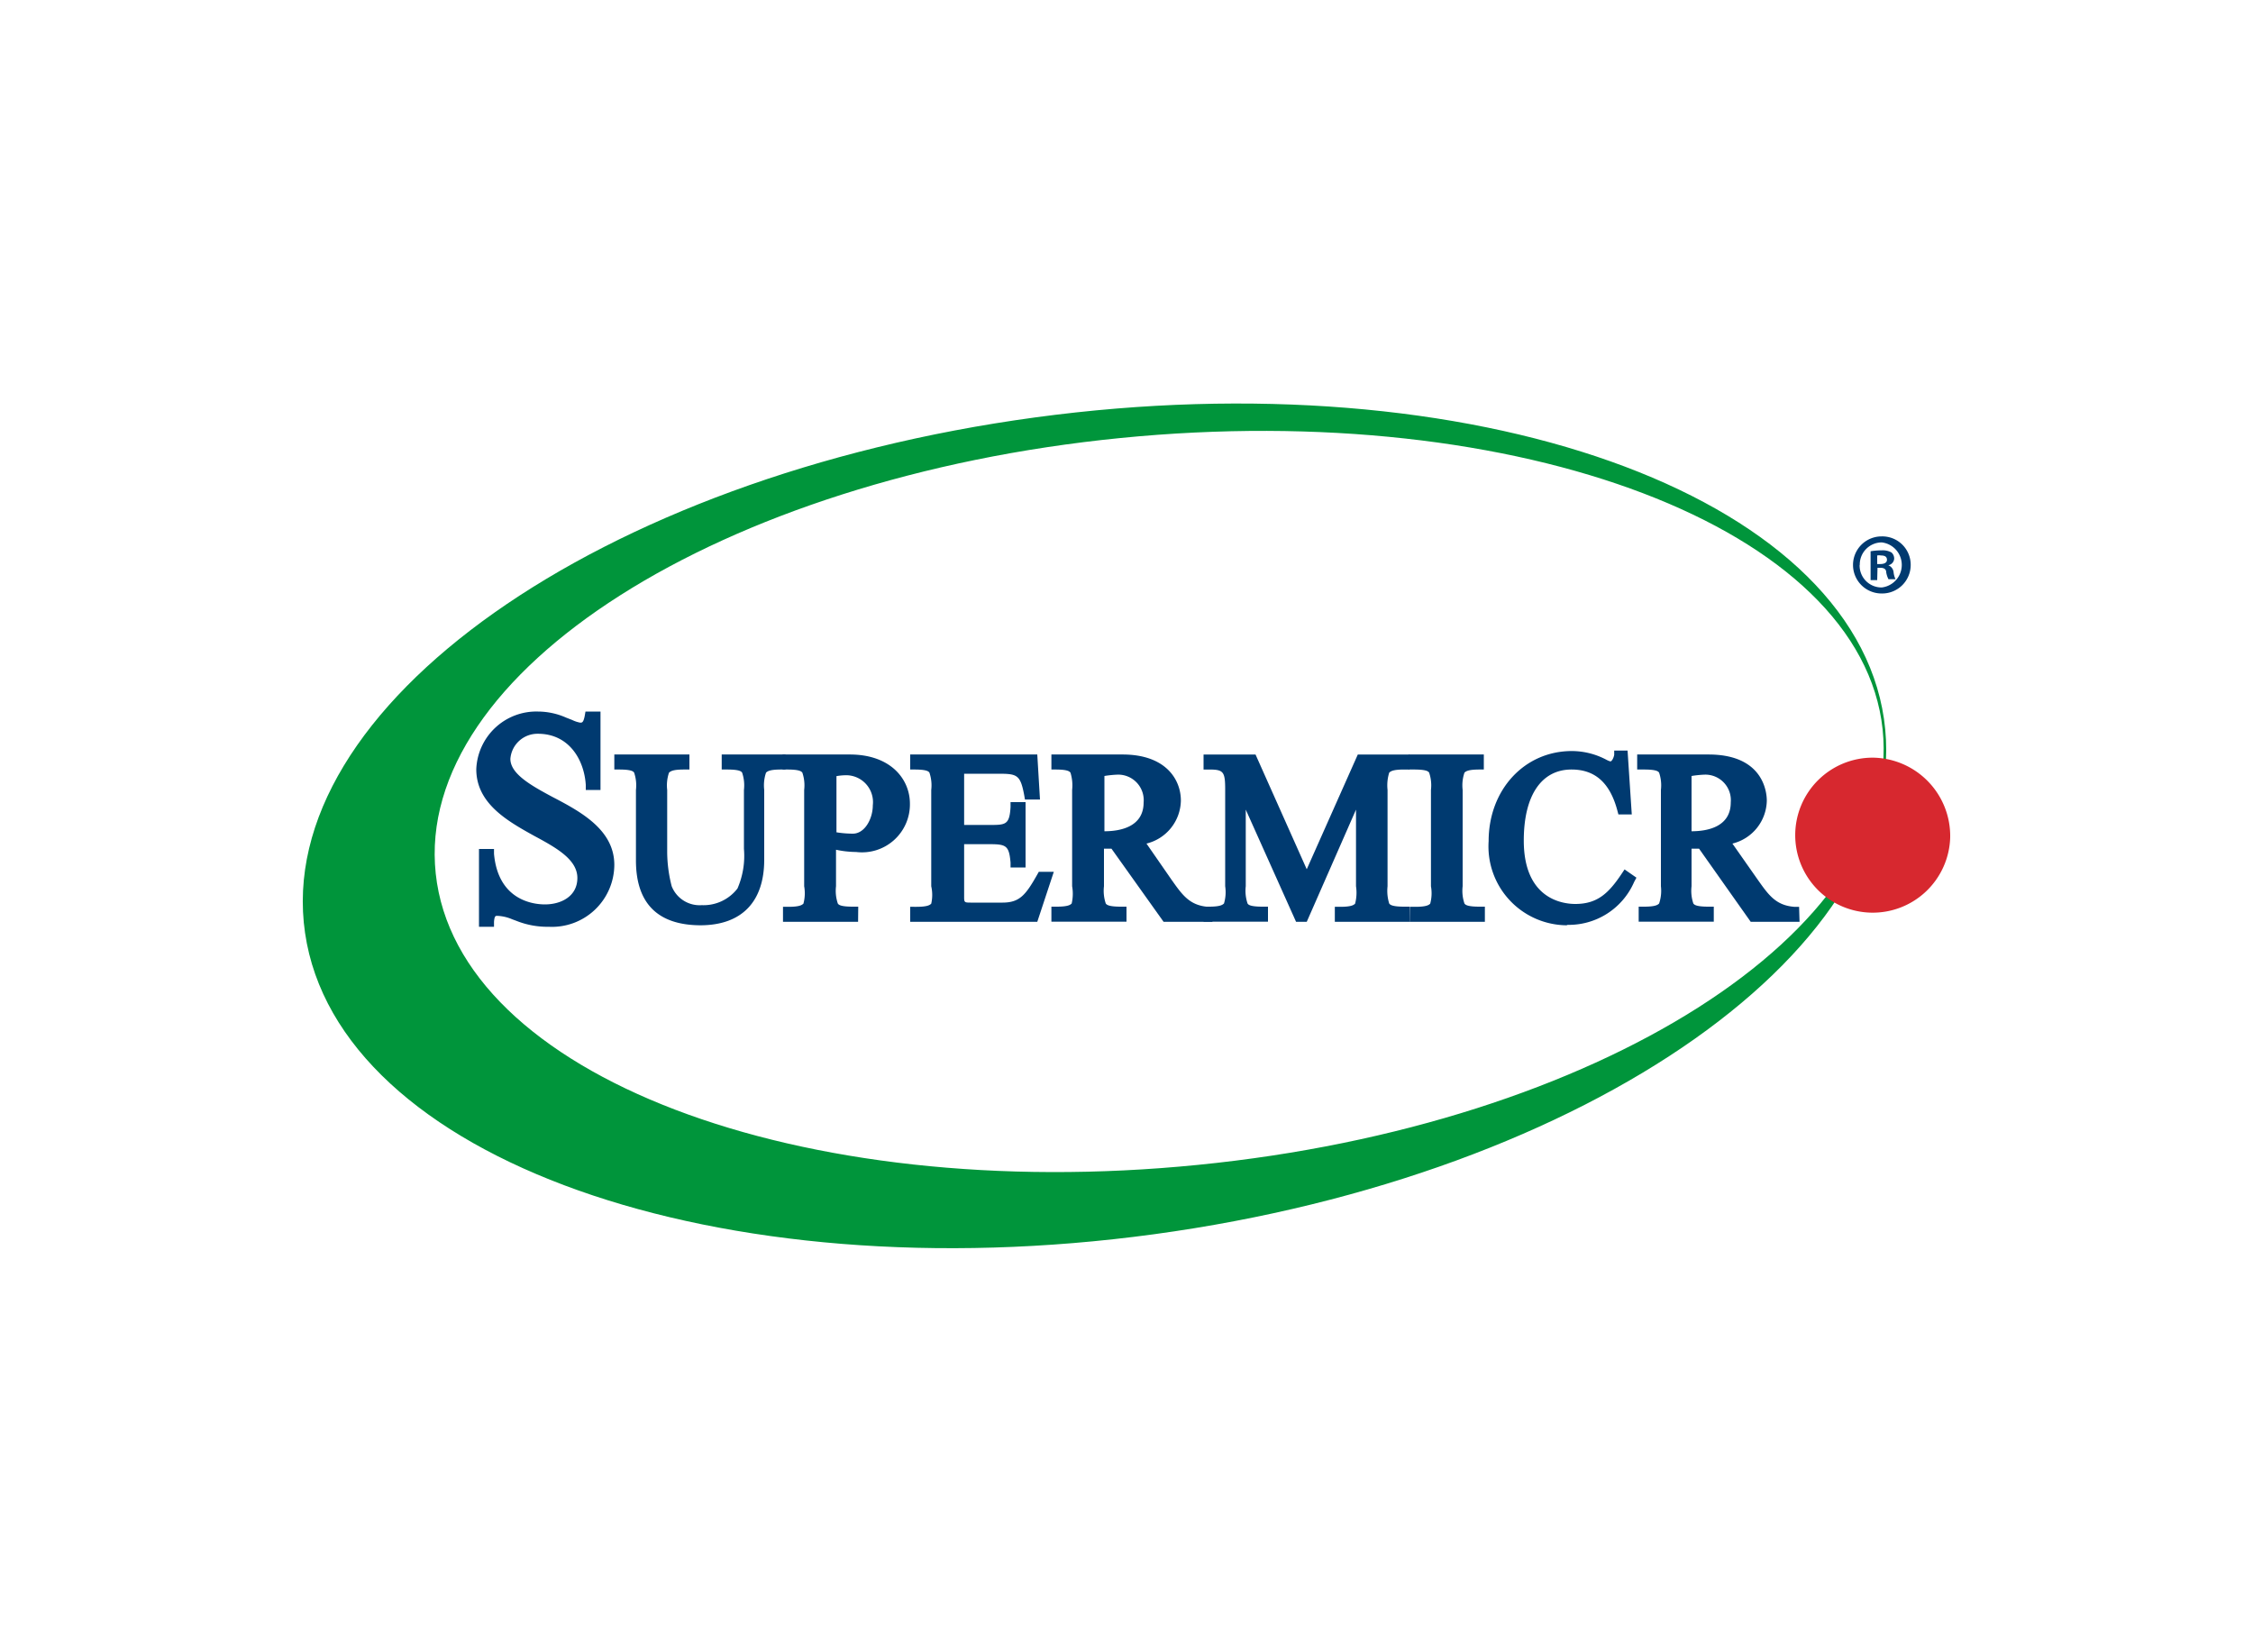 <svg id="Layer_1" data-name="Layer 1" xmlns="http://www.w3.org/2000/svg" viewBox="0 0 150 110"><defs><style>.cls-1{fill:#00953b;}.cls-2{fill:#003a70;}.cls-3{fill:#d7282f;}</style></defs><path class="cls-1" d="M125.43,47.85c-2.19-15-27.49-24-56.52-20.06s-50.79,19.3-48.6,34.32,27.49,24,56.51,20.06,50.79-19.3,48.61-34.32M79.76,77.55c-26.6,2.66-49.32-6-50.75-19.39s19-26.36,45.59-29,49.32,6,50.74,19.39-19,26.36-45.58,29"/><path class="cls-2" d="M39.66,52.23h-.34c-.14-2.07-1.44-3.74-3.54-3.74a2.16,2.16,0,0,0-2.2,2c0,2.73,6.92,3.21,6.92,7.06a3.76,3.76,0,0,1-4,3.76,5.19,5.19,0,0,1-2-.38,4.41,4.41,0,0,0-1.36-.35c-.44,0-.53.34-.57.73h-.34V56.87h.34a3.67,3.67,0,0,0,3.75,3.7,2.24,2.24,0,0,0,2.52-2.12c0-3-6.73-3.35-6.73-7.24a3.62,3.62,0,0,1,3.75-3.49,4.24,4.24,0,0,1,1.72.38,4.93,4.93,0,0,0,1.09.37c.46,0,.57-.35.65-.75h.34Z"/><path class="cls-2" d="M36.51,61.7a5.58,5.58,0,0,1-2.14-.4l-.27-.1a2.84,2.84,0,0,0-1-.23c-.1,0-.18,0-.21.4l0,.33h-1V56.52h1l0,.32c.28,3.13,2.66,3.37,3.39,3.37,1.08,0,2.16-.54,2.16-1.76s-1.38-2-2.85-2.79c-1.81-1-3.88-2.17-3.88-4.45a4,4,0,0,1,4.11-3.84,4.65,4.65,0,0,1,1.86.4l.41.16a2.08,2.08,0,0,0,.54.18c.12,0,.21,0,.3-.45l.05-.29h1v5.22H39l0-.34c-.11-1.69-1.13-3.4-3.18-3.4a1.81,1.81,0,0,0-1.84,1.67c0,1,1.37,1.77,2.83,2.55,1.92,1,4.09,2.2,4.09,4.51a4.15,4.15,0,0,1-4.35,4.12m-3.37-1.45a3.56,3.56,0,0,1,1.21.28l.27.1a5,5,0,0,0,1.89.35,3.41,3.41,0,0,0,3.64-3.4c0-1.88-1.89-2.89-3.72-3.88-1.65-.88-3.2-1.72-3.2-3.18a2.51,2.51,0,0,1,2.55-2.39,3.73,3.73,0,0,1,3.53,2.41V48.6a.93.93,0,0,1-.64.23,2.37,2.37,0,0,1-.82-.24c-.12-.05-.25-.11-.4-.16a3.91,3.91,0,0,0-1.59-.35,3.27,3.27,0,0,0-3.39,3.13c0,1.86,1.79,2.86,3.51,3.83s3.22,1.8,3.22,3.41a2.61,2.61,0,0,1-2.88,2.48,4,4,0,0,1-3.74-2.43v1.93a.87.87,0,0,1,.56-.18"/><path class="cls-2" d="M42.7,52.59c0-1.32,0-1.72-1.44-1.72v-.28h4.31v.28c-1.43,0-1.43.4-1.43,1.72v4.15a9.77,9.77,0,0,0,.24,2.32,2.37,2.37,0,0,0,2.37,1.51,3.18,3.18,0,0,0,2.68-1.28,5.59,5.59,0,0,0,.49-2.83V52.59c0-1.32,0-1.72-1.44-1.72v-.28H52v.28c-1.44,0-1.44.4-1.44,1.72v4.64c0,1.89-.71,4-3.9,4s-4-1.91-4-4Z"/><path class="cls-2" d="M46.67,61.6c-2.87,0-4.33-1.45-4.33-4.32V52.59a2.63,2.63,0,0,0-.12-1.15c-.06-.1-.23-.21-1-.21H40.9v-1h5v1h-.36c-.73,0-.89.11-1,.21a2.63,2.63,0,0,0-.12,1.15v4.15A9.25,9.25,0,0,0,44.72,59a2,2,0,0,0,2,1.26,2.85,2.85,0,0,0,2.38-1.11,5.46,5.46,0,0,0,.43-2.64V52.59a2.63,2.63,0,0,0-.12-1.15c-.06-.1-.23-.21-1-.21h-.36v-1h4.25v1H52c-.73,0-.9.11-1,.21a2.63,2.63,0,0,0-.12,1.15v4.64c0,2.82-1.51,4.37-4.26,4.37M42.74,51a2.56,2.56,0,0,1,.31,1.64v4.69c0,2.29,1,3.42,3.05,3.59A2.59,2.59,0,0,1,44,59.17a9.82,9.82,0,0,1-.26-2.43V52.59A2.56,2.56,0,0,1,44.09,51Zm6.62,9a3.31,3.31,0,0,1-1.22.75,2.8,2.8,0,0,0,1.22-.75m.6-9a1.48,1.48,0,0,1,.29.81,1.4,1.4,0,0,1,.28-.81Z"/><path class="cls-2" d="M55.33,51.36a4.07,4.07,0,0,1,1-.14,2.14,2.14,0,0,1,2.09,2.36c0,1.13-.68,2.25-1.68,2.25a6.93,6.93,0,0,1-1.45-.16Zm0,4.77a7.66,7.66,0,0,0,1.7.24,2.84,2.84,0,0,0,3.15-2.87c0-1.54-1.21-2.91-3.6-2.91H52.46v.28c1.43,0,1.43.4,1.43,1.72V59c0,1.32,0,1.72-1.43,1.72V61h4.31v-.28c-1.44,0-1.44-.4-1.44-1.72Z"/><path class="cls-2" d="M57.13,61.37h-5v-1h.36c.72,0,.89-.11,1-.21A2.63,2.63,0,0,0,53.54,59V52.59a2.63,2.63,0,0,0-.12-1.15c-.07-.1-.24-.21-1-.21H52.1v-1h4.48c2.73,0,4,1.65,4,3.27A3.19,3.19,0,0,1,57,56.72a6.55,6.55,0,0,1-1.34-.15V59a2.63,2.63,0,0,0,.12,1.15c.06.1.23.21,1,.21h.36Zm-3.19-.72h1.35A2.56,2.56,0,0,1,55,59V51.09l.26-.07.29-.07H53.93a2.49,2.49,0,0,1,.32,1.64V59a2.56,2.56,0,0,1-.31,1.64M57.1,51a2.59,2.59,0,0,1,1.72,2.61A2.79,2.79,0,0,1,57.61,56a2.44,2.44,0,0,0,2.21-2.47c0-1.09-.72-2.35-2.72-2.53m-1.41,4.41a7,7,0,0,0,1.09.09c.8,0,1.33-1,1.33-1.89a1.79,1.79,0,0,0-1.74-2,3.82,3.82,0,0,0-.68.06Z"/><path class="cls-2" d="M63.83,55.28h2c1.21,0,1.68-.12,1.77-1.53h.28v3.64h-.28c-.12-1.38-.53-1.54-1.77-1.54h-2v3.81c0,.64.19.78.83.78h2.08c1.34,0,1.83-.64,2.63-2h.29L68.8,61H61v-.28c1.44,0,1.44-.4,1.44-1.72V52.59c0-1.32,0-1.72-1.44-1.72v-.28h7.77l.13,2.28h-.3c-.29-1.59-.71-1.71-2.14-1.71H63.83Z"/><path class="cls-2" d="M69.06,61.37H60.6v-1H61c.73,0,.9-.11,1-.21A2.63,2.63,0,0,0,62,59V52.59a2.63,2.63,0,0,0-.12-1.15c-.06-.1-.23-.21-1-.21H60.6v-1h8.46l.18,3h-1l-.05-.29c-.26-1.39-.48-1.43-1.79-1.43H64.19v3.41h1.68c1.08,0,1.34,0,1.41-1.19l0-.33h1v4.35h-1l0-.33c-.1-1.13-.29-1.22-1.42-1.22H64.19v3.46c0,.42,0,.43.47.43h2.08c1.15,0,1.55-.51,2.32-1.87l.1-.18h1Zm-1.33-.72h.81l.24-.73a2.28,2.28,0,0,1-1,.73m-5.29,0H63.9c-.27-.15-.42-.45-.42-1V51h-1a2.56,2.56,0,0,1,.31,1.64V59a2.56,2.56,0,0,1-.31,1.64m4.38-5.08a1.31,1.31,0,0,1,.74.4v-.8a1.31,1.31,0,0,1-.74.4m1-4.62a1.3,1.3,0,0,1,.64.47l0-.47Z"/><path class="cls-2" d="M73.18,51.3a8.54,8.54,0,0,1,1.25-.14,2.05,2.05,0,0,1,2.07,2.2c0,1.75-1.53,2.28-3,2.28h-.33ZM80.37,61v-.28c-1.4-.11-2-.88-2.7-2l-2-2.83a2.78,2.78,0,0,0,2.51-2.64c0-.92-.54-2.71-3.52-2.71H70.3v.28c1.44,0,1.44.4,1.44,1.72V59c0,1.32,0,1.72-1.44,1.72V61h4.32v-.28c-1.44,0-1.44-.4-1.44-1.72V56.15h1L77.66,61Z"/><path class="cls-2" d="M80.72,61.37H77.47L74,56.5h-.5V59a2.63,2.63,0,0,0,.12,1.15c.07.1.24.21,1,.21H75v1H70v-1h.35c.73,0,.9-.11,1-.21A2.85,2.85,0,0,0,71.38,59V52.59a2.85,2.85,0,0,0-.11-1.15c-.07-.1-.24-.21-1-.21H70v-1h4.74c2.86,0,3.88,1.65,3.88,3.07a3,3,0,0,1-2.29,2.86L78,58.57c.71,1,1.19,1.7,2.42,1.8l.33,0Zm-2.88-.72h1.08A5.52,5.52,0,0,1,77.38,59l-2.25-3.23a4,4,0,0,1-.64.17Zm-6.06,0h1.35A2.56,2.56,0,0,1,72.82,59V51l.29,0H71.78a2.56,2.56,0,0,1,.32,1.64V59a2.56,2.56,0,0,1-.32,1.64M75.39,51a2.46,2.46,0,0,1,1.46,2.37,2.37,2.37,0,0,1-1.45,2.28l.23,0c.66-.14,2.22-.65,2.22-2.29,0-.51-.19-2-2.46-2.31m-1.86.61v3.68c1,0,2.61-.26,2.61-1.92a1.7,1.7,0,0,0-1.71-1.85,7,7,0,0,0-.9.09"/><path class="cls-2" d="M82.61,52.29h0V59c0,1.32,0,1.72,1.44,1.72V61H80.49v-.28c1.44,0,1.44-.4,1.44-1.72V52.57c0-1.26-.16-1.7-1.44-1.7v-.28h2.87L87,58.74l3.63-8.15h2.86v.28c-1.44,0-1.44.4-1.44,1.72V59c0,1.32,0,1.72,1.44,1.72V61H89.2v-.28c1.44,0,1.44-.4,1.44-1.72V52.29h0L86.74,61H86.5Z"/><path class="cls-2" d="M93.87,61.37h-5v-1h.35c.73,0,.9-.11,1-.21A2.85,2.85,0,0,0,90.28,59v-5.1L87,61.37h-.71L82.94,53.9V59a2.63,2.63,0,0,0,.12,1.15c.06.1.23.21,1,.21h.36v1H80.13v-1h.36c.73,0,.89-.11,1-.21A2.63,2.63,0,0,0,81.57,59V52.57c0-1.2-.11-1.34-1.08-1.34h-.36v-1h3.46L87,57.87l3.4-7.64h3.44v1h-.35c-.73,0-.9.11-1,.21a2.85,2.85,0,0,0-.11,1.15V59a2.85,2.85,0,0,0,.11,1.15c.07.1.24.21,1,.21h.35Zm-3.19-.72H92A2.56,2.56,0,0,1,91.72,59V52.59A2.56,2.56,0,0,1,92,51H90.89l-.44,1H91V59a2.49,2.49,0,0,1-.32,1.64m-8.71,0h.57a1.48,1.48,0,0,1-.29-.82,1.41,1.41,0,0,1-.28.82m.29-8.72h.59l3.77,8.48.38-.87L83.13,51H81.89a1.54,1.54,0,0,1,.37,1"/><path class="cls-2" d="M97.06,59c0,1.32,0,1.72,1.44,1.72V61H94.19v-.28c1.44,0,1.44-.4,1.44-1.72V52.59c0-1.32,0-1.72-1.44-1.72v-.28H98.5v.28c-1.44,0-1.44.4-1.44,1.72Z"/><path class="cls-2" d="M98.86,61.37h-5v-1h.36c.73,0,.9-.11,1-.21A2.63,2.63,0,0,0,95.27,59V52.59a2.63,2.63,0,0,0-.12-1.15c-.06-.1-.23-.21-1-.21h-.36v-1h5v1H98.5c-.73,0-.9.11-1,.21a2.63,2.63,0,0,0-.12,1.15V59a2.63,2.63,0,0,0,.12,1.15c.07.1.23.21,1,.21h.36Zm-3.19-.72H97A2.56,2.56,0,0,1,96.71,59V52.59A2.56,2.56,0,0,1,97,51H95.67A2.56,2.56,0,0,1,96,52.59V59a2.56,2.56,0,0,1-.32,1.64"/><path class="cls-2" d="M108.34,53.9h-.23c-.48-1.78-1.5-3-3.4-3s-3.53,1.63-3.53,5.09,2,4.58,3.78,4.58,2.46-.79,3.38-2.16l.22.16a4.37,4.37,0,0,1-4.19,2.67A4.91,4.91,0,0,1,99.47,56c0-3.09,2.08-5.64,5.18-5.64a4.56,4.56,0,0,1,2.16.55,1.11,1.11,0,0,0,.44.16c.34,0,.54-.39.6-.73h.26Z"/><path class="cls-2" d="M104.37,61.6A5.25,5.25,0,0,1,99.11,56c0-3.42,2.38-6,5.54-6a4.93,4.93,0,0,1,2.32.59l0,0a1.18,1.18,0,0,0,.25.1c.08,0,.2-.19.25-.43l0-.29h.89l.28,4.25h-.89l-.07-.26c-.49-1.84-1.48-2.73-3.05-2.73-2,0-3.18,1.72-3.18,4.73,0,3.92,2.62,4.22,3.43,4.22,1.46,0,2.21-.7,3.08-2l.2-.3.79.55-.15.28a4.75,4.75,0,0,1-4.51,2.86m-1.61-10.5A5.13,5.13,0,0,0,99.82,56a4.58,4.58,0,0,0,4.55,4.88c-1.81-.24-3.55-1.61-3.55-4.9,0-2.36.7-4.07,1.94-4.89m4.37.33a3.8,3.8,0,0,1,.75,1l-.08-1.17a.75.75,0,0,1-.55.23h-.12"/><path class="cls-2" d="M112.27,51.3a8.54,8.54,0,0,1,1.25-.14,2,2,0,0,1,2.06,2.2c0,1.75-1.52,2.28-3,2.28h-.33ZM119.45,61v-.28c-1.39-.11-1.94-.88-2.69-2l-2-2.83a2.78,2.78,0,0,0,2.51-2.64c0-.92-.54-2.71-3.52-2.71h-4.39v.28c1.44,0,1.44.4,1.44,1.72V59c0,1.32,0,1.72-1.44,1.72V61h4.31v-.28c-1.43,0-1.43-.4-1.43-1.72V56.15h1L116.75,61Z"/><path class="cls-2" d="M119.81,61.37h-3.25l-3.44-4.87h-.5V59a2.63,2.63,0,0,0,.12,1.15c.07.1.24.21,1,.21h.36v1h-5v-1h.36c.73,0,.9-.11,1-.21a2.63,2.63,0,0,0,.12-1.15V52.59a2.63,2.63,0,0,0-.12-1.15c-.06-.1-.23-.21-1-.21H109v-1h4.75c3.69,0,3.88,2.56,3.88,3.07a3,3,0,0,1-2.29,2.86l1.69,2.41c.71,1,1.19,1.7,2.42,1.8l.33,0Zm-2.88-.72H118A5.52,5.52,0,0,1,116.47,59l-2.25-3.23a4,4,0,0,1-.64.17l0,0Zm-6.06,0h1.35a2.56,2.56,0,0,1-.31-1.64V51l.29,0h-1.33a2.56,2.56,0,0,1,.32,1.64V59a2.56,2.56,0,0,1-.32,1.64M114.48,51a2.46,2.46,0,0,1,1.46,2.37,2.37,2.37,0,0,1-1.45,2.28l.23,0c.66-.14,2.22-.65,2.22-2.29,0-.51-.19-2-2.46-2.31m-1.86.61v3.68c1,0,2.61-.26,2.61-1.92a1.7,1.7,0,0,0-1.71-1.85,7,7,0,0,0-.9.09"/><path class="cls-3" d="M129.84,55.75a5.16,5.16,0,1,1-5.15-5.31,5.22,5.22,0,0,1,5.15,5.31"/><path class="cls-2" d="M127.21,37.6a1.9,1.9,0,0,1-1.94,1.91,1.9,1.9,0,1,1,0-3.8,1.89,1.89,0,0,1,1.94,1.89m-3.4,0a1.46,1.46,0,0,0,1.47,1.51,1.51,1.51,0,0,0,0-3,1.47,1.47,0,0,0-1.46,1.51m1.16,1h-.44V36.7a4.34,4.34,0,0,1,.73-.06,1.19,1.19,0,0,1,.66.14.54.54,0,0,1,.18.42.48.48,0,0,1-.39.43v0a.56.56,0,0,1,.35.46,1.45,1.45,0,0,0,.13.47h-.47a1.61,1.61,0,0,1-.15-.46c0-.21-.15-.3-.39-.3H125Zm0-1.07h.21c.24,0,.44-.08.44-.28s-.13-.29-.4-.29a.73.73,0,0,0-.25,0Z"/></svg>